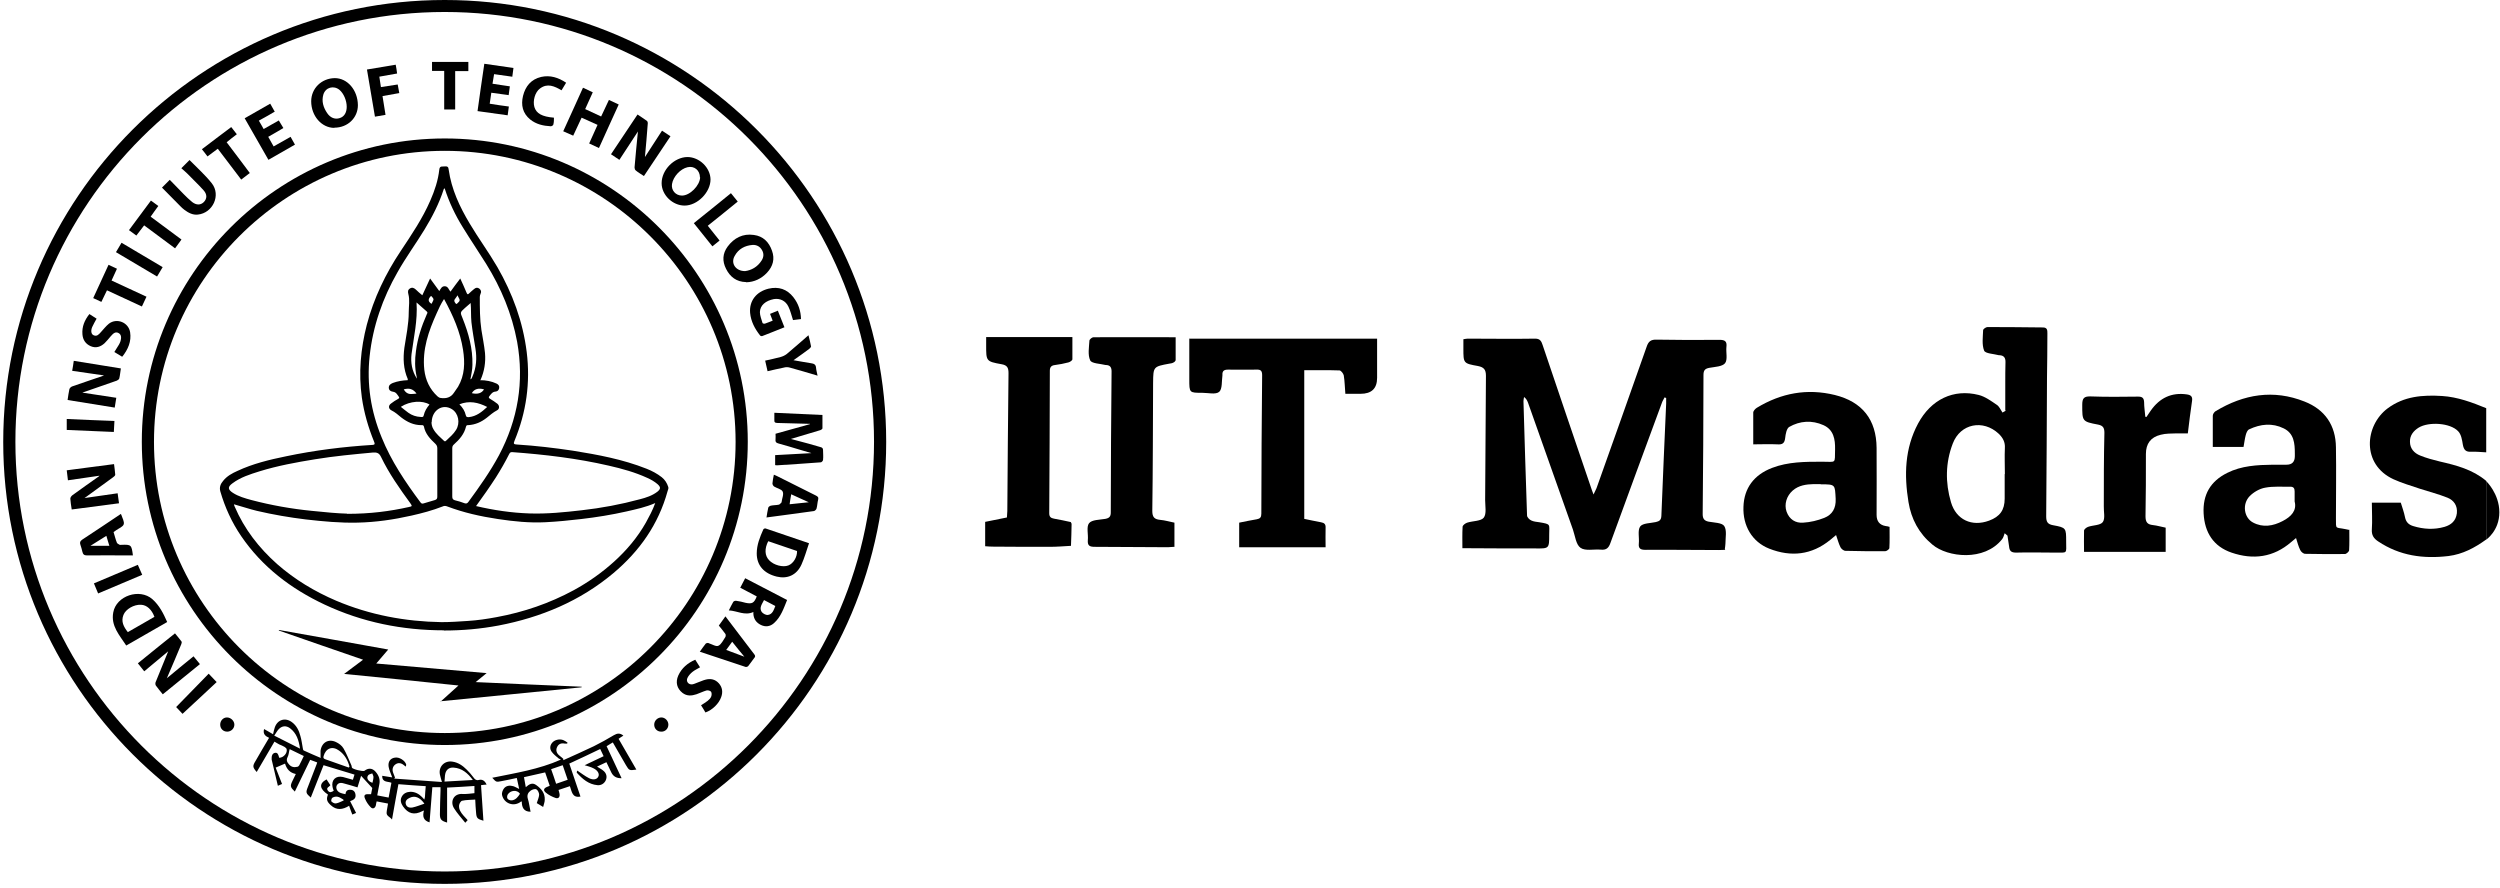 <svg width="138" height="49" viewBox="0 0 138 49" fill="none" xmlns="http://www.w3.org/2000/svg">
<path d="M17.695 41.82C17.695 41.666 17.695 41.556 17.695 41.445C17.75 40.993 18.125 40.761 18.544 40.96C18.709 41.037 18.874 41.159 18.962 41.313C19.138 41.611 19.26 41.942 19.403 42.261C19.414 42.294 19.414 42.339 19.425 42.372C19.458 42.46 20.042 42.603 20.119 42.548C20.328 42.383 20.549 42.394 20.725 42.592C20.912 42.802 21 43.033 20.934 43.32C20.89 43.508 20.868 43.695 20.824 43.905C21.033 43.949 21.232 43.982 21.452 44.026C21.507 43.75 21.551 43.486 21.606 43.21C21.419 43.122 21.088 43.21 21.099 42.824C21.287 42.857 21.474 42.879 21.65 42.912C21.584 42.714 21.485 42.526 21.452 42.328C21.408 42.041 21.551 41.853 21.805 41.82C22.036 41.776 22.366 41.986 22.422 42.206C22.422 42.239 22.41 42.273 22.399 42.317C22.355 42.283 22.333 42.273 22.311 42.25C22.146 42.107 21.981 42.085 21.827 42.195C21.672 42.306 21.628 42.493 21.716 42.691C21.75 42.769 21.771 42.846 21.805 42.923C21.794 42.945 21.771 42.967 21.761 42.978C22.631 43.044 23.501 43.1 24.394 43.166C24.35 43 24.305 42.879 24.283 42.758C24.195 42.328 24.526 41.975 24.966 42.041C25.286 42.085 25.539 42.261 25.76 42.482C25.892 42.614 26.024 42.758 26.134 42.912C26.212 43.022 26.289 43.089 26.421 43.056C26.63 43 26.762 43.1 26.861 43.309C26.762 43.309 26.663 43.331 26.553 43.342C26.597 44.004 26.641 44.644 26.685 45.305C26.344 45.206 26.3 45.162 26.278 44.842C26.256 44.611 26.244 44.39 26.233 44.136C25.98 44.158 25.738 44.147 25.506 44.202C25.44 44.214 25.352 44.357 25.341 44.456C25.319 44.677 25.44 44.853 25.584 45.019C25.65 45.096 25.727 45.173 25.815 45.272C25.793 45.294 25.76 45.338 25.683 45.416C25.451 45.129 25.231 44.886 25.066 44.621C24.834 44.258 25.033 43.794 25.528 43.827C25.749 43.839 25.969 43.805 26.189 43.783V43.386C25.683 43.419 25.198 43.453 24.68 43.475V45.405C24.361 45.316 24.283 45.228 24.283 44.952C24.283 44.511 24.305 44.081 24.317 43.64C24.317 43.585 24.317 43.519 24.317 43.453H23.865C23.81 44.103 23.766 44.754 23.711 45.394C23.369 45.294 23.314 45.063 23.402 44.743C23.347 44.754 23.325 44.765 23.314 44.776C22.862 45.008 22.532 44.919 22.245 44.511C22.135 44.346 22.08 44.18 22.168 43.993C22.267 43.794 22.444 43.717 22.653 43.706C22.906 43.706 23.116 43.816 23.292 43.993C23.336 44.037 23.369 44.081 23.424 44.136C23.435 44.07 23.446 44.037 23.457 43.993C23.468 43.805 23.479 43.618 23.501 43.397C23.006 43.364 22.51 43.331 21.992 43.287C21.937 43.607 21.871 43.927 21.816 44.246C21.761 44.555 21.705 44.875 21.639 45.239C21.529 45.085 21.32 45.052 21.342 44.842C21.353 44.688 21.397 44.533 21.419 44.357C21.21 44.313 21.011 44.28 20.791 44.236C20.769 44.313 20.758 44.39 20.747 44.456C20.703 44.621 20.571 44.677 20.46 44.555C20.328 44.423 20.218 44.258 20.152 44.092C20.064 43.894 20.141 43.827 20.35 43.839C20.383 43.839 20.427 43.839 20.483 43.839C20.505 43.706 20.527 43.585 20.549 43.497C20.339 43.276 20.152 43.066 19.932 42.824C19.855 43.066 19.799 43.254 19.733 43.464C19.48 43.386 19.227 43.309 18.973 43.243C18.764 43.177 18.632 43.243 18.576 43.386C18.532 43.541 18.621 43.706 18.808 43.772C18.885 43.805 18.973 43.816 19.072 43.839C19.083 43.662 19.183 43.585 19.337 43.596C19.502 43.596 19.601 43.695 19.623 43.861C19.656 44.07 19.524 44.158 19.326 44.224C19.436 44.445 19.535 44.644 19.656 44.875C19.579 44.908 19.524 44.93 19.447 44.963C19.381 44.798 19.326 44.644 19.271 44.478C18.918 44.699 18.576 44.743 18.257 44.445C18.037 44.246 18.004 44.114 18.103 43.861C17.629 43.541 17.596 43.254 18.026 43.022C18.092 43.133 18.158 43.232 18.235 43.342C18.18 43.441 17.971 43.475 18.103 43.651C18.202 43.772 18.301 43.728 18.422 43.651C18.4 43.585 18.367 43.519 18.356 43.441C18.279 43.056 18.532 42.802 18.929 42.89C19.105 42.934 19.282 42.989 19.48 43.044C19.513 42.945 19.535 42.857 19.568 42.758C18.995 42.581 18.444 42.416 17.86 42.239C17.629 42.813 17.398 43.419 17.155 44.026C16.891 43.794 16.869 43.75 16.99 43.453C17.144 43.056 17.299 42.647 17.453 42.25C17.475 42.195 17.497 42.14 17.508 42.085C17.376 42.041 17.265 41.997 17.122 41.942C16.836 42.526 16.56 43.111 16.274 43.695C16.02 43.453 16.009 43.386 16.142 43.111C16.197 42.989 16.263 42.868 16.329 42.725C15.998 42.658 15.822 42.449 15.734 42.151C15.569 42.217 15.415 42.283 15.216 42.372C15.326 42.658 15.448 42.967 15.569 43.276C15.514 43.298 15.448 43.331 15.338 43.375C15.216 42.879 15.106 42.405 14.996 41.931C14.996 41.898 14.996 41.853 14.996 41.82C14.996 41.699 15.051 41.578 15.183 41.556C15.326 41.533 15.36 41.655 15.393 41.765C15.393 41.787 15.404 41.809 15.415 41.831C15.657 41.82 15.877 41.567 15.822 41.346C15.811 41.302 15.745 41.258 15.701 41.225C15.613 41.17 15.514 41.136 15.415 41.092C15.326 41.048 15.249 40.993 15.15 40.938C14.831 41.489 14.5 42.052 14.17 42.614C13.938 42.35 13.938 42.283 14.104 42.008C14.346 41.589 14.588 41.17 14.853 40.728C14.654 40.64 14.5 40.519 14.577 40.243C14.742 40.331 14.897 40.431 15.073 40.53C15.106 40.386 15.128 40.265 15.172 40.144C15.326 39.714 15.756 39.593 16.12 39.868C16.373 40.056 16.505 40.331 16.582 40.629C16.648 40.85 16.671 41.07 16.715 41.302C16.715 41.346 16.737 41.423 16.781 41.434C17.089 41.578 17.409 41.71 17.739 41.853L17.695 41.82ZM16.56 41.324C16.494 40.85 16.362 40.464 16.009 40.199C15.8 40.045 15.58 40.056 15.393 40.243C15.304 40.331 15.238 40.464 15.139 40.607C15.624 40.85 16.076 41.081 16.56 41.324ZM19.249 42.372C19.249 42.372 19.271 42.339 19.293 42.317C19.194 41.964 19.028 41.655 18.72 41.434C18.345 41.158 17.982 41.302 17.86 41.743C17.838 41.831 17.86 41.875 17.948 41.908C18.389 42.063 18.819 42.217 19.26 42.372H19.249ZM24.537 43.144C25.077 43.111 25.573 43.089 26.101 43.056C25.815 42.669 25.495 42.405 25.044 42.372C24.812 42.35 24.636 42.471 24.581 42.703C24.548 42.835 24.559 42.967 24.537 43.144ZM15.988 41.357C15.943 41.511 15.943 41.666 15.877 41.787C15.789 41.953 15.844 42.074 15.954 42.195C16.076 42.339 16.23 42.372 16.406 42.328C16.45 42.328 16.494 42.283 16.516 42.25C16.604 42.085 16.682 41.919 16.77 41.732C16.505 41.6 16.252 41.478 15.998 41.357H15.988ZM23.424 44.357C23.171 44.004 22.895 43.905 22.62 44.037C22.477 44.103 22.355 44.202 22.399 44.379C22.444 44.555 22.598 44.599 22.752 44.577C22.972 44.533 23.182 44.445 23.413 44.368M18.973 44.191C18.973 44.191 18.962 44.158 18.951 44.136C18.852 44.081 18.753 44.004 18.643 43.982C18.544 43.96 18.433 43.982 18.345 44.037C18.301 44.059 18.268 44.213 18.29 44.236C18.356 44.302 18.466 44.368 18.555 44.346C18.698 44.324 18.841 44.236 18.984 44.18L18.973 44.191ZM20.56 43.21C20.582 43.1 20.615 43 20.615 42.89C20.615 42.824 20.571 42.758 20.549 42.691C20.471 42.725 20.372 42.736 20.328 42.791C20.207 42.934 20.306 43.133 20.56 43.21Z" fill="black"/>
<path d="M29.629 44.334C29.684 44.158 29.75 44.014 29.761 43.871C29.761 43.772 29.695 43.617 29.607 43.573C29.53 43.529 29.376 43.584 29.298 43.639C29.155 43.739 29.078 43.882 29.133 44.08C29.21 44.323 29.232 44.566 29.287 44.808C28.902 44.808 28.803 44.555 28.803 44.246C28.781 44.246 28.759 44.246 28.759 44.246C28.373 44.555 27.822 44.367 27.712 43.882C27.69 43.772 27.745 43.617 27.822 43.518C27.943 43.364 28.142 43.342 28.329 43.397C28.439 43.43 28.538 43.496 28.659 43.551C28.615 43.341 28.571 43.143 28.527 42.944C28.23 43.011 27.954 43.066 27.668 43.121C27.392 43.176 27.392 43.176 27.172 42.933C28.461 42.669 29.75 42.47 30.962 41.93C30.918 41.908 30.863 41.886 30.819 41.853C30.687 41.742 30.554 41.632 30.455 41.5C30.334 41.334 30.356 41.147 30.477 41.003C30.599 40.849 30.863 40.772 31.083 40.849C31.171 40.882 31.248 40.937 31.326 40.992C31.326 41.014 31.315 41.036 31.304 41.047C31.259 41.047 31.215 41.047 31.182 41.047C30.973 41.003 30.83 41.07 30.753 41.235C30.665 41.411 30.72 41.588 30.896 41.72C30.962 41.775 31.028 41.831 31.094 41.886C31.094 41.908 31.094 41.941 31.094 41.963C31.656 41.709 32.229 41.456 32.78 41.191C33.154 41.003 33.518 40.805 33.882 40.584C34.069 40.474 34.223 40.452 34.41 40.606C34.322 40.661 34.234 40.717 34.146 40.783C34.477 41.356 34.796 41.919 35.127 42.481C34.741 42.536 34.73 42.536 34.554 42.239C34.311 41.819 34.069 41.4 33.827 40.981C33.705 41.059 33.595 41.114 33.485 41.191C33.76 41.775 34.036 42.371 34.311 42.956C34.047 42.967 33.86 42.867 33.749 42.647C33.661 42.459 33.573 42.283 33.474 42.073C33.298 42.161 33.121 42.239 32.956 42.316C33.088 42.404 33.21 42.459 33.309 42.547C33.485 42.691 33.518 42.889 33.441 43.066C33.364 43.242 33.188 43.364 32.978 43.341C32.493 43.297 32.152 43 31.843 42.658C31.821 42.636 31.854 42.569 31.866 42.536C32.097 42.691 32.295 42.845 32.516 42.956C32.758 43.077 32.967 43.022 33.033 42.856C33.099 42.713 32.989 42.525 32.769 42.415C32.692 42.371 32.615 42.349 32.526 42.316C32.449 42.294 32.372 42.272 32.273 42.239C32.637 42.062 32.967 41.908 33.32 41.742C33.254 41.61 33.199 41.478 33.132 41.345C32.559 41.621 31.998 41.886 31.425 42.15C31.634 42.757 31.832 43.364 32.042 43.97C31.579 44.058 31.568 43.694 31.458 43.397C31.248 43.463 31.05 43.529 30.83 43.606C30.852 43.683 30.874 43.749 30.885 43.816C30.918 43.992 30.83 44.102 30.665 44.047C30.477 43.981 30.279 43.882 30.125 43.749C29.971 43.617 30.015 43.507 30.213 43.43C30.257 43.419 30.29 43.397 30.345 43.374C30.257 43.11 30.169 42.845 30.092 42.636C29.695 42.724 29.32 42.812 28.924 42.9C28.957 43.077 28.99 43.253 29.023 43.452C29.21 43.286 29.387 43.176 29.607 43.341C29.882 43.54 30.092 43.783 30.07 44.158C30.07 44.279 30.015 44.4 29.982 44.544C29.849 44.466 29.75 44.4 29.651 44.345L29.629 44.334ZM30.422 42.459C30.521 42.735 30.61 42.989 30.698 43.264C30.918 43.187 31.127 43.121 31.337 43.044C31.238 42.768 31.149 42.503 31.061 42.239C30.852 42.316 30.654 42.382 30.422 42.459ZM28.703 43.816C28.538 43.573 28.175 43.628 28.032 43.849C27.987 43.915 27.976 44.047 28.02 44.091C28.064 44.158 28.186 44.191 28.263 44.18C28.472 44.147 28.593 43.992 28.703 43.816Z" fill="black"/>
<path d="M42.788 25.686V25.123C43.438 25.09 44.088 25.057 44.793 25.013C44.529 24.936 44.297 24.87 44.077 24.803C43.714 24.693 43.35 24.583 42.986 24.484C42.843 24.451 42.788 24.384 42.81 24.241C42.821 24.153 42.81 24.053 42.81 23.943C43.449 23.767 44.077 23.59 44.705 23.414C44.705 23.414 44.705 23.403 44.705 23.392C44.661 23.392 44.606 23.392 44.562 23.392C44.011 23.381 43.471 23.359 42.92 23.348C42.777 23.348 42.733 23.303 42.744 23.171C42.744 23.05 42.744 22.94 42.744 22.785C43.614 22.829 44.485 22.862 45.399 22.907C45.399 23.16 45.399 23.403 45.399 23.645C45.399 23.678 45.322 23.734 45.278 23.745C44.738 23.91 44.198 24.064 43.658 24.23C43.989 24.318 44.319 24.406 44.65 24.495C44.87 24.561 45.091 24.627 45.3 24.682C45.388 24.704 45.432 24.748 45.432 24.848C45.432 25.024 45.454 25.2 45.432 25.388C45.432 25.432 45.355 25.52 45.311 25.52C44.507 25.586 43.691 25.631 42.887 25.686C42.865 25.686 42.843 25.686 42.799 25.675" fill="black"/>
<path d="M4.653 27.494C5.259 27.406 5.865 27.317 6.493 27.229C6.515 27.417 6.548 27.593 6.57 27.781C5.7 27.891 4.83 28.012 3.959 28.123C3.926 27.913 3.893 27.715 3.882 27.527C3.882 27.461 3.937 27.384 3.992 27.34C4.477 26.987 4.962 26.645 5.447 26.303C5.458 26.303 5.469 26.281 5.491 26.259C4.918 26.347 4.345 26.424 3.75 26.512C3.728 26.314 3.706 26.148 3.684 25.961C4.554 25.851 5.403 25.729 6.295 25.619C6.317 25.818 6.35 26.005 6.361 26.204C6.361 26.248 6.295 26.314 6.24 26.347C5.711 26.733 5.193 27.108 4.664 27.494H4.653Z" fill="black"/>
<path d="M6.331 22.499C5.46 22.355 4.601 22.223 3.731 22.08C3.764 21.87 3.786 21.672 3.83 21.484C3.841 21.429 3.918 21.352 3.984 21.33C4.546 21.131 5.119 20.944 5.692 20.745C5.714 20.745 5.725 20.723 5.736 20.723C5.152 20.635 4.579 20.558 3.984 20.469C4.017 20.271 4.05 20.105 4.072 19.918C4.943 20.061 5.791 20.194 6.672 20.337C6.639 20.524 6.628 20.712 6.584 20.889C6.573 20.933 6.507 20.988 6.452 21.01C5.857 21.219 5.273 21.418 4.678 21.627C4.656 21.627 4.623 21.649 4.546 21.672C5.196 21.771 5.802 21.859 6.419 21.958C6.386 22.146 6.364 22.311 6.331 22.51V22.499Z" fill="black"/>
<path d="M36.547 7.214C36.712 7.324 36.856 7.423 37.01 7.522C36.514 8.261 36.04 8.978 35.545 9.717C35.379 9.607 35.225 9.519 35.093 9.408C35.049 9.375 35.027 9.298 35.027 9.243C35.082 8.581 35.148 7.919 35.214 7.258C34.873 7.776 34.542 8.294 34.19 8.824C34.035 8.725 33.892 8.625 33.727 8.515C34.212 7.787 34.696 7.059 35.192 6.32C35.368 6.442 35.545 6.552 35.71 6.673C35.754 6.706 35.765 6.795 35.754 6.85C35.71 7.467 35.655 8.074 35.6 8.669C35.897 8.206 36.206 7.732 36.536 7.225L36.547 7.214Z" fill="black"/>
<path d="M8.976 38.314C8.844 38.148 8.711 37.994 8.601 37.839C8.568 37.784 8.568 37.685 8.601 37.63C8.833 37.056 9.064 36.494 9.284 35.953C8.866 36.306 8.425 36.67 7.962 37.056C7.841 36.902 7.731 36.77 7.61 36.615C8.293 36.064 8.965 35.512 9.659 34.961C9.78 35.115 9.912 35.259 10.022 35.413C10.044 35.446 10.022 35.534 10 35.578C9.758 36.163 9.505 36.759 9.251 37.343C9.251 37.365 9.229 37.387 9.207 37.442C9.714 37.023 10.188 36.626 10.683 36.229C10.805 36.384 10.915 36.516 11.036 36.659C10.353 37.211 9.681 37.762 8.987 38.325L8.976 38.314Z" fill="black"/>
<path d="M44.658 29.986C44.515 30.405 44.405 30.802 44.24 31.166C43.975 31.751 43.457 31.971 42.873 31.828C42.157 31.652 41.772 31.199 41.772 30.549C41.772 30.075 41.948 29.644 42.135 29.225C42.146 29.192 42.223 29.159 42.257 29.17C43.039 29.435 43.821 29.7 44.658 29.986ZM42.411 29.865C42.19 30.295 42.212 30.67 42.455 30.924C42.708 31.199 43.226 31.332 43.523 31.21C43.799 31.1 44.008 30.747 43.997 30.416C43.468 30.24 42.951 30.064 42.411 29.876V29.865Z" fill="black"/>
<path d="M9.216 34.343C8.467 34.773 7.728 35.192 6.968 35.633C6.605 35.071 6.109 34.553 6.252 33.803C6.417 32.887 7.706 32.457 8.411 33.075C8.797 33.416 9.017 33.858 9.227 34.332L9.216 34.343ZM8.522 34.045C8.378 33.648 8.103 33.395 7.783 33.383C7.398 33.361 6.935 33.626 6.814 33.946C6.671 34.31 6.825 34.597 7.056 34.894C7.552 34.608 8.037 34.332 8.533 34.045H8.522Z" fill="black"/>
<path d="M18.456 7.059C17.751 7.059 17.178 6.397 17.178 5.592C17.178 4.875 17.751 4.324 18.478 4.312C19.183 4.312 19.745 4.974 19.756 5.801C19.756 6.507 19.194 7.048 18.456 7.048M19.139 5.901C19.139 5.548 18.974 5.162 18.742 4.963C18.423 4.698 17.971 4.82 17.85 5.217C17.74 5.592 17.85 5.934 18.059 6.242C18.235 6.507 18.5 6.606 18.753 6.518C19.007 6.441 19.139 6.209 19.139 5.89V5.901Z" fill="black"/>
<path d="M41.182 15.571C40.653 15.56 40.3 15.284 40.08 14.843C39.86 14.413 39.882 13.994 40.168 13.608C40.521 13.134 41.006 12.88 41.611 12.969C42.129 13.035 42.449 13.366 42.614 13.84C42.779 14.292 42.669 14.7 42.339 15.053C42.03 15.384 41.633 15.571 41.193 15.582L41.182 15.571ZM41.127 14.965C41.468 14.921 41.81 14.744 42.041 14.38C42.162 14.193 42.173 13.994 42.063 13.807C41.953 13.608 41.766 13.509 41.545 13.52C41.116 13.553 40.763 13.741 40.554 14.127C40.322 14.524 40.598 14.965 41.127 14.965Z" fill="black"/>
<path d="M36.522 10.113C36.522 9.374 37.216 8.679 37.943 8.668C38.604 8.668 39.21 9.252 39.221 9.903C39.221 10.62 38.494 11.348 37.789 11.348C37.128 11.348 36.522 10.763 36.522 10.113ZM38.637 9.793C38.637 9.407 38.329 9.142 37.954 9.23C37.557 9.319 37.161 9.749 37.095 10.157C37.039 10.499 37.293 10.796 37.645 10.796C38.086 10.796 38.626 10.245 38.648 9.793H38.637Z" fill="black"/>
<path d="M32.985 6.893C32.688 6.761 32.401 6.628 32.104 6.496C31.949 6.827 31.806 7.147 31.641 7.489C31.454 7.411 31.288 7.334 31.09 7.246C31.454 6.441 31.817 5.658 32.181 4.842C32.368 4.93 32.533 5.007 32.721 5.095C32.577 5.404 32.445 5.702 32.302 6.022C32.588 6.154 32.875 6.287 33.183 6.43C33.327 6.121 33.47 5.823 33.613 5.515C33.8 5.603 33.966 5.68 34.153 5.768C33.789 6.573 33.426 7.356 33.062 8.172C32.875 8.084 32.71 8.007 32.522 7.919C32.677 7.588 32.82 7.268 32.974 6.915L32.985 6.893Z" fill="black"/>
<path d="M40.859 32.447C40.947 32.271 41.035 32.105 41.134 31.918C41.905 32.315 42.666 32.712 43.448 33.12C43.26 33.583 43.106 34.057 42.721 34.399C42.511 34.587 42.258 34.62 42.005 34.499C41.751 34.377 41.608 34.179 41.586 33.892C41.586 33.859 41.586 33.826 41.586 33.782C41.112 34.002 40.693 33.716 40.231 33.694C40.319 33.517 40.396 33.363 40.473 33.23C40.495 33.186 40.583 33.153 40.638 33.164C40.815 33.186 40.991 33.23 41.156 33.275C41.52 33.352 41.63 33.285 41.773 32.922C41.476 32.767 41.178 32.613 40.87 32.447H40.859ZM42.17 33.131C42.06 33.352 41.894 33.55 42.048 33.782C42.115 33.87 42.28 33.958 42.379 33.947C42.644 33.914 42.71 33.672 42.798 33.451C42.588 33.341 42.379 33.23 42.17 33.12V33.131Z" fill="black"/>
<path d="M42.651 17.701C42.596 17.569 42.562 17.458 42.507 17.326C42.651 17.271 42.783 17.216 42.937 17.149C43.058 17.458 43.179 17.756 43.301 18.065C42.882 18.23 42.485 18.396 42.078 18.55C42.045 18.561 41.979 18.55 41.957 18.517C41.67 18.153 41.45 17.745 41.406 17.271C41.351 16.609 41.747 16.102 42.419 15.936C42.981 15.804 43.444 15.958 43.797 16.41C44.072 16.763 44.204 17.16 44.215 17.613C44.05 17.635 43.896 17.657 43.774 17.668C43.686 17.403 43.631 17.149 43.521 16.929C43.367 16.598 43.047 16.455 42.717 16.51C42.265 16.598 41.957 16.852 41.946 17.227C41.946 17.425 42.034 17.624 42.089 17.822C42.089 17.855 42.177 17.877 42.221 17.866C42.364 17.822 42.496 17.756 42.651 17.701Z" fill="black"/>
<path d="M10.01 9.286C10.176 9.121 10.308 8.988 10.462 8.834C10.881 9.264 11.332 9.661 11.696 10.124C12.203 10.775 11.751 11.757 10.925 11.845C10.638 11.878 10.396 11.745 10.176 11.58C10.098 11.514 10.021 11.459 9.955 11.382C9.614 11.04 9.283 10.698 8.942 10.356C9.074 10.224 9.206 10.091 9.371 9.926C9.636 10.191 9.878 10.455 10.143 10.72C10.286 10.863 10.44 11.018 10.605 11.15C10.848 11.338 11.079 11.326 11.255 11.15C11.432 10.963 11.443 10.731 11.233 10.499C10.947 10.18 10.638 9.893 10.341 9.584C10.242 9.485 10.12 9.385 10.01 9.286Z" fill="black"/>
<path d="M42.309 28.574C42.342 28.376 42.364 28.199 42.408 28.023C42.419 27.979 42.496 27.924 42.551 27.913C42.694 27.88 42.849 27.89 42.992 27.857C43.047 27.846 43.102 27.769 43.146 27.725C43.146 27.725 43.146 27.714 43.146 27.703C43.168 27.505 43.278 27.284 43.201 27.13C43.135 26.997 42.882 26.953 42.727 26.854C42.683 26.821 42.639 26.744 42.639 26.688C42.65 26.534 42.683 26.369 42.717 26.203C42.783 26.236 42.838 26.247 42.893 26.28C43.609 26.644 44.314 26.997 45.03 27.35C45.14 27.405 45.195 27.449 45.162 27.582C45.118 27.736 45.118 27.913 45.074 28.067C45.063 28.122 44.986 28.199 44.931 28.21C44.072 28.332 43.212 28.442 42.32 28.563L42.309 28.574ZM43.675 27.284C43.642 27.471 43.609 27.648 43.587 27.835C43.95 27.802 44.27 27.758 44.645 27.725C44.292 27.571 43.995 27.427 43.675 27.284Z" fill="black"/>
<path d="M38.621 35.986C38.742 35.821 38.842 35.667 38.952 35.534C38.974 35.501 39.029 35.501 39.073 35.49C39.095 35.49 39.117 35.501 39.139 35.512C39.315 35.567 39.536 35.711 39.657 35.645C39.822 35.567 39.921 35.336 40.043 35.159C40.065 35.115 40.065 35.027 40.043 34.994C39.932 34.84 39.811 34.696 39.679 34.531C39.8 34.365 39.921 34.2 40.043 34.023C40.307 34.376 40.56 34.707 40.814 35.038C41.089 35.391 41.354 35.755 41.629 36.108C41.695 36.185 41.706 36.251 41.629 36.328C41.519 36.472 41.42 36.615 41.309 36.758C41.276 36.803 41.199 36.825 41.155 36.814C40.329 36.538 39.492 36.262 38.632 35.975L38.621 35.986ZM40.087 35.876C40.417 35.998 40.737 36.119 41.089 36.251C40.847 35.965 40.638 35.7 40.417 35.424C40.307 35.578 40.197 35.722 40.087 35.876Z" fill="black"/>
<path d="M6.665 28.365C6.665 28.365 6.698 28.409 6.698 28.42C6.753 28.597 6.874 28.795 6.83 28.939C6.786 29.082 6.565 29.159 6.411 29.27C6.367 29.303 6.323 29.336 6.268 29.369C6.334 29.578 6.378 29.777 6.455 29.964C6.477 30.009 6.554 30.042 6.61 30.075C6.632 30.086 6.676 30.075 6.698 30.075C7.249 30.053 7.26 30.075 7.337 30.659H7.083C6.323 30.659 5.563 30.648 4.803 30.659C4.648 30.659 4.582 30.604 4.549 30.461C4.516 30.328 4.483 30.196 4.439 30.075C4.395 29.942 4.417 29.876 4.538 29.788C5.254 29.325 5.96 28.84 6.676 28.365H6.665ZM4.99 30.13H6.037C5.971 29.931 5.926 29.755 5.871 29.578C5.563 29.766 5.287 29.942 4.99 30.13Z" fill="black"/>
<path d="M28.288 4.236C27.935 4.181 27.616 4.137 27.274 4.093C27.241 4.269 27.219 4.435 27.186 4.622C27.505 4.667 27.814 4.722 28.144 4.766C28.122 4.931 28.1 5.075 28.078 5.251C27.759 5.207 27.45 5.163 27.12 5.119C27.087 5.317 27.065 5.516 27.032 5.725C27.384 5.78 27.726 5.836 28.089 5.88C28.067 6.034 28.045 6.188 28.023 6.365C27.472 6.288 26.933 6.211 26.36 6.133C26.481 5.262 26.602 4.402 26.734 3.52C27.274 3.597 27.792 3.674 28.343 3.751C28.321 3.917 28.299 4.071 28.277 4.247L28.288 4.236Z" fill="black"/>
<path d="M15.181 6.153C14.883 6.329 14.597 6.495 14.288 6.66C14.377 6.814 14.465 6.958 14.553 7.123C14.828 6.969 15.104 6.815 15.39 6.649C15.478 6.792 15.544 6.914 15.643 7.068C15.368 7.234 15.093 7.388 14.806 7.553C14.905 7.73 15.004 7.906 15.104 8.083C15.412 7.906 15.721 7.73 16.04 7.553C16.117 7.697 16.194 7.829 16.282 7.984C15.787 8.27 15.313 8.535 14.817 8.822C14.377 8.061 13.947 7.3 13.506 6.528C13.969 6.263 14.431 5.998 14.916 5.723C14.993 5.866 15.07 5.998 15.159 6.153H15.181Z" fill="black"/>
<path d="M38.378 36.416C38.477 36.57 38.554 36.703 38.642 36.835C38.499 36.923 38.345 36.989 38.224 37.089C38.114 37.177 38.004 37.298 37.948 37.42C37.849 37.618 38.014 37.817 38.235 37.773C38.345 37.75 38.444 37.695 38.543 37.662C38.676 37.618 38.808 37.552 38.94 37.519C39.226 37.442 39.48 37.497 39.678 37.717C39.876 37.938 39.91 38.203 39.81 38.478C39.689 38.831 39.326 39.195 38.94 39.328C38.863 39.195 38.786 39.063 38.698 38.931C38.83 38.842 38.951 38.776 39.061 38.688C39.138 38.622 39.226 38.544 39.26 38.445C39.292 38.368 39.292 38.236 39.248 38.181C39.204 38.125 39.072 38.092 38.995 38.114C38.808 38.17 38.632 38.258 38.444 38.324C38.18 38.412 37.915 38.434 37.673 38.247C37.364 38.004 37.276 37.662 37.442 37.287C37.629 36.879 37.948 36.603 38.378 36.416Z" fill="black"/>
<path d="M6.731 19.685C6.577 19.586 6.445 19.509 6.312 19.431C6.4 19.288 6.489 19.156 6.566 19.023C6.599 18.968 6.621 18.913 6.643 18.858C6.72 18.615 6.687 18.461 6.544 18.384C6.4 18.306 6.279 18.362 6.114 18.56C6.004 18.692 5.894 18.825 5.772 18.946C5.552 19.145 5.299 19.233 5.012 19.112C4.726 18.99 4.572 18.759 4.55 18.45C4.517 18.031 4.671 17.667 4.935 17.336C5.078 17.424 5.211 17.512 5.332 17.59C5.244 17.755 5.156 17.898 5.089 18.053C5.001 18.262 5.034 18.45 5.167 18.505C5.354 18.593 5.464 18.45 5.574 18.328C5.717 18.174 5.85 17.998 6.015 17.865C6.456 17.535 7.095 17.799 7.183 18.34C7.26 18.847 7.073 19.277 6.753 19.685H6.731Z" fill="black"/>
<path d="M31.25 4.566C31.151 4.72 31.074 4.853 30.997 4.985C30.6 4.753 30.215 4.577 29.807 4.886C29.532 5.084 29.399 5.57 29.499 5.911C29.609 6.264 29.917 6.441 30.578 6.496C30.578 6.617 30.578 6.75 30.545 6.871C30.545 6.915 30.457 6.97 30.402 6.97C29.983 6.948 29.598 6.86 29.267 6.595C28.849 6.253 28.749 5.801 28.871 5.294C29.003 4.765 29.311 4.379 29.873 4.246C30.369 4.136 30.821 4.279 31.25 4.566Z" fill="black"/>
<path d="M20.939 4.234C20.972 4.421 20.994 4.598 21.027 4.807C21.336 4.763 21.644 4.708 21.953 4.664C21.986 4.818 22.008 4.962 22.041 5.138C21.743 5.193 21.446 5.249 21.115 5.304C21.171 5.646 21.226 5.987 21.281 6.34C21.082 6.373 20.895 6.407 20.697 6.44C20.554 5.568 20.41 4.719 20.256 3.837C20.796 3.749 21.314 3.66 21.843 3.572C21.876 3.738 21.898 3.881 21.92 4.058C21.589 4.113 21.27 4.168 20.928 4.234" fill="black"/>
<path d="M45.123 20.734C44.594 20.579 44.099 20.425 43.603 20.293C43.492 20.259 43.371 20.259 43.261 20.293C42.964 20.348 42.677 20.425 42.369 20.491C42.325 20.293 42.281 20.116 42.237 19.907C42.523 19.84 42.809 19.785 43.085 19.708C43.206 19.675 43.327 19.62 43.426 19.543C43.823 19.212 44.209 18.87 44.627 18.506C44.682 18.726 44.737 18.925 44.77 19.123C44.77 19.157 44.715 19.223 44.671 19.256C44.396 19.465 44.109 19.664 43.801 19.884C44.143 19.94 44.462 20.006 44.77 20.05C44.925 20.072 45.035 20.116 45.046 20.303C45.057 20.447 45.101 20.579 45.134 20.756L45.123 20.734Z" fill="black"/>
<path d="M24.52 3.914H23.848V3.418H25.853V3.925H25.126V6.043H24.52V3.914Z" fill="black"/>
<path d="M6.004 14.624C6.169 14.701 6.302 14.768 6.456 14.834C6.357 15.054 6.269 15.253 6.158 15.485C6.797 15.782 7.436 16.08 8.086 16.378C7.998 16.565 7.921 16.731 7.833 16.918C7.183 16.62 6.555 16.323 5.905 16.025C5.806 16.235 5.707 16.444 5.596 16.665C5.442 16.598 5.299 16.532 5.145 16.455C5.431 15.838 5.707 15.231 5.993 14.613L6.004 14.624Z" fill="black"/>
<path d="M8.309 11.955C8.882 12.385 9.444 12.793 10.017 13.223C9.896 13.388 9.786 13.543 9.664 13.708C9.091 13.278 8.53 12.87 7.957 12.44C7.813 12.627 7.67 12.815 7.527 13.002C7.384 12.903 7.263 12.804 7.119 12.704C7.527 12.153 7.924 11.624 8.331 11.072C8.474 11.171 8.596 11.271 8.739 11.37C8.596 11.569 8.463 11.745 8.32 11.955" fill="black"/>
<path d="M12.015 8.216C11.828 8.359 11.64 8.492 11.453 8.635C11.354 8.503 11.255 8.37 11.145 8.238C11.685 7.83 12.213 7.422 12.764 7.014C12.864 7.146 12.963 7.278 13.073 7.411C12.886 7.554 12.698 7.697 12.511 7.852C12.941 8.414 13.359 8.977 13.789 9.55C13.635 9.672 13.48 9.782 13.315 9.914C12.886 9.352 12.467 8.789 12.026 8.216H12.015Z" fill="black"/>
<path d="M39.07 12.462C39.291 12.737 39.5 13.002 39.72 13.278C39.588 13.388 39.456 13.487 39.324 13.598C38.982 13.168 38.641 12.748 38.299 12.318C38.982 11.767 39.665 11.226 40.348 10.664C40.469 10.819 40.591 10.962 40.723 11.127C40.172 11.579 39.621 12.021 39.07 12.462Z" fill="black"/>
<path d="M3.684 23.127C4.576 23.171 5.436 23.204 6.317 23.237C6.306 23.447 6.295 23.623 6.284 23.844C5.414 23.811 4.543 23.767 3.684 23.733V23.127Z" fill="black"/>
<path d="M5.415 32.755C5.338 32.567 5.261 32.391 5.184 32.203C5.999 31.861 6.792 31.52 7.608 31.178C7.685 31.365 7.762 31.531 7.85 31.729C7.046 32.071 6.241 32.413 5.426 32.755" fill="black"/>
<path d="M10.075 39.404C9.987 39.316 9.866 39.173 9.723 39.029C10.318 38.423 10.924 37.805 11.519 37.188C11.662 37.331 11.794 37.474 11.959 37.651C11.353 38.213 10.726 38.809 10.075 39.404Z" fill="black"/>
<path d="M8.67 15.264C7.91 14.812 7.161 14.371 6.401 13.919C6.5 13.742 6.599 13.577 6.709 13.4C7.469 13.853 8.207 14.294 8.979 14.746C8.88 14.922 8.78 15.088 8.67 15.264Z" fill="black"/>
<path d="M36.497 40.387C36.277 40.387 36.112 40.221 36.112 40.001C36.112 39.78 36.299 39.603 36.508 39.603C36.718 39.603 36.894 39.791 36.894 40.001C36.894 40.221 36.718 40.398 36.497 40.387Z" fill="black"/>
<path d="M12.54 40.387C12.32 40.387 12.155 40.221 12.155 40.001C12.155 39.78 12.32 39.603 12.529 39.603C12.739 39.603 12.937 39.791 12.937 40.001C12.937 40.21 12.761 40.387 12.54 40.387Z" fill="black"/>
<path d="M24.317 38.733C24.658 38.424 24.956 38.159 25.308 37.839C23.193 37.619 21.122 37.409 18.995 37.2C19.359 36.924 19.689 36.681 20.042 36.417C18.478 35.876 16.935 35.347 15.393 34.806C15.393 34.806 15.393 34.785 15.393 34.773C17.398 35.126 19.392 35.49 21.43 35.854C21.21 36.119 21.001 36.361 20.769 36.626C22.807 36.803 24.813 36.979 26.862 37.156C26.652 37.332 26.476 37.475 26.256 37.652C28.239 37.74 30.167 37.828 32.106 37.906C32.106 37.906 32.106 37.928 32.106 37.939C29.528 38.192 26.939 38.457 24.306 38.711L24.317 38.733Z" fill="black"/>
<path d="M24.513 34.794C22.211 34.794 20.007 34.353 17.914 33.371C16.063 32.5 14.476 31.298 13.309 29.588C12.791 28.827 12.416 28 12.163 27.129C12.097 26.897 12.174 26.71 12.317 26.544C12.526 26.28 12.813 26.125 13.11 25.993C13.959 25.596 14.873 25.375 15.787 25.188C17.363 24.857 18.95 24.659 20.558 24.559C20.734 24.548 20.679 24.471 20.646 24.372C20.327 23.589 20.095 22.784 19.974 21.946C19.787 20.589 19.908 19.244 20.25 17.92C20.635 16.453 21.285 15.108 22.122 13.851C22.717 12.957 23.323 12.064 23.753 11.071C23.995 10.52 24.183 9.958 24.249 9.362C24.271 9.13 24.436 9.208 24.557 9.186C24.689 9.175 24.756 9.208 24.767 9.362C24.921 10.454 25.372 11.413 25.934 12.351C26.419 13.167 26.981 13.928 27.455 14.744C28.292 16.2 28.865 17.755 29.074 19.431C29.284 21.118 29.052 22.762 28.402 24.328C28.325 24.504 28.369 24.526 28.534 24.537C29.57 24.603 30.606 24.725 31.63 24.879C33.007 25.1 34.374 25.353 35.685 25.872C35.993 25.993 36.28 26.147 36.533 26.346C36.709 26.489 36.819 26.666 36.886 26.875C36.919 26.953 36.874 27.03 36.852 27.107C36.346 28.949 35.299 30.427 33.856 31.64C32.016 33.184 29.867 34.077 27.521 34.529C26.518 34.717 25.516 34.805 24.491 34.805L24.513 34.794ZM12.934 27.835C12.934 27.835 12.923 27.835 12.912 27.824C12.912 27.824 12.912 27.835 12.923 27.846C12.923 27.89 12.934 27.934 12.956 27.967C13.485 29.202 14.289 30.239 15.292 31.132C16.272 31.993 17.374 32.654 18.564 33.162C20.415 33.945 22.365 34.309 24.37 34.342C24.855 34.342 25.34 34.309 25.824 34.276C26.364 34.242 26.882 34.165 27.411 34.066C28.909 33.79 30.33 33.305 31.674 32.577C32.479 32.136 33.217 31.618 33.9 31C34.594 30.371 35.189 29.666 35.652 28.849C35.839 28.508 36.026 28.166 36.169 27.769C35.641 28 35.112 28.11 34.583 28.232C33.757 28.419 32.93 28.552 32.082 28.651C31.421 28.728 30.771 28.794 30.11 28.827C29.229 28.872 28.358 28.783 27.488 28.651C26.529 28.508 25.593 28.298 24.689 27.956C24.601 27.923 24.524 27.912 24.436 27.956C23.874 28.177 23.29 28.331 22.706 28.463C21.726 28.684 20.745 28.827 19.743 28.849C18.784 28.872 17.837 28.783 16.878 28.673C15.975 28.563 15.071 28.408 14.179 28.199C13.76 28.099 13.353 27.956 12.945 27.846L12.934 27.835ZM26.496 20.986C26.827 20.986 27.124 21.041 27.411 21.174C27.521 21.229 27.576 21.306 27.554 21.427C27.532 21.538 27.466 21.604 27.356 21.615C27.179 21.626 27.102 21.758 27.014 21.868C26.959 21.934 26.981 21.968 27.047 22.012C27.19 22.1 27.334 22.188 27.455 22.287C27.587 22.398 27.576 22.585 27.433 22.651C27.223 22.762 27.047 22.916 26.871 23.059C26.562 23.302 26.232 23.445 25.846 23.468C25.791 23.468 25.747 23.468 25.725 23.545C25.626 23.964 25.361 24.262 25.053 24.537C24.976 24.603 24.965 24.67 24.965 24.758C24.965 25.64 24.965 26.522 24.965 27.405C24.965 27.526 24.998 27.581 25.108 27.614C25.295 27.658 25.472 27.713 25.648 27.78C25.747 27.813 25.802 27.78 25.857 27.703C26.463 26.875 27.058 26.037 27.543 25.133C28.59 23.159 28.942 21.074 28.546 18.869C28.259 17.325 27.664 15.902 26.838 14.568C26.419 13.895 25.967 13.233 25.549 12.549C25.13 11.877 24.789 11.16 24.546 10.399C24.502 10.41 24.502 10.432 24.491 10.454C24.238 11.237 23.863 11.965 23.433 12.671C22.949 13.465 22.398 14.215 21.946 15.02C21.12 16.464 20.58 18.008 20.404 19.663C20.238 21.207 20.47 22.695 21.065 24.14C21.594 25.453 22.376 26.611 23.213 27.735C23.279 27.824 23.334 27.802 23.411 27.78C23.61 27.724 23.808 27.658 24.006 27.603C24.116 27.57 24.139 27.515 24.139 27.405C24.139 26.522 24.139 25.629 24.139 24.747C24.139 24.637 24.105 24.57 24.028 24.493C23.742 24.229 23.477 23.942 23.4 23.545C23.378 23.456 23.312 23.468 23.257 23.468C22.838 23.468 22.486 23.302 22.155 23.048C21.979 22.905 21.814 22.751 21.605 22.651C21.439 22.563 21.428 22.387 21.583 22.276C21.704 22.177 21.836 22.1 21.968 22.023C22.001 22.001 22.067 21.979 22.023 21.913C21.935 21.791 21.869 21.648 21.704 21.626C21.561 21.604 21.472 21.549 21.461 21.405C21.461 21.251 21.561 21.196 21.682 21.14C21.946 21.041 22.222 20.997 22.508 20.986C22.508 20.964 22.508 20.942 22.508 20.92C22.266 20.369 22.244 19.784 22.321 19.199C22.42 18.549 22.563 17.887 22.563 17.225C22.563 16.895 22.629 16.564 22.541 16.233C22.508 16.1 22.508 16.001 22.629 15.924C22.75 15.847 22.85 15.891 22.949 15.979C23.059 16.089 23.18 16.189 23.312 16.299C23.456 15.979 23.588 15.692 23.742 15.373C23.918 15.615 24.084 15.836 24.249 16.067C24.337 15.924 24.392 15.781 24.579 15.803C24.744 15.825 24.767 15.99 24.866 16.1C25.042 15.858 25.218 15.615 25.406 15.373C25.538 15.648 25.648 15.913 25.758 16.167C25.791 16.244 25.824 16.277 25.89 16.2C25.979 16.111 26.078 16.034 26.166 15.957C26.265 15.869 26.364 15.858 26.463 15.935C26.551 16.012 26.584 16.1 26.529 16.211C26.507 16.266 26.485 16.332 26.485 16.387C26.485 16.994 26.485 17.611 26.573 18.207C26.64 18.637 26.728 19.056 26.772 19.486C26.816 19.994 26.739 20.49 26.529 20.964L26.496 20.986ZM19.148 28.364C20.459 28.364 21.517 28.221 22.563 27.989C22.761 27.945 22.761 27.945 22.651 27.78C22.056 26.963 21.472 26.136 21.032 25.221C20.933 25.012 20.811 24.967 20.602 24.978C19.522 25.078 18.454 25.177 17.385 25.353C16.36 25.519 15.336 25.706 14.333 26.015C13.804 26.18 13.276 26.346 12.835 26.677C12.559 26.875 12.57 27.019 12.857 27.206C13.165 27.405 13.518 27.504 13.882 27.603C14.972 27.89 16.085 28.088 17.209 28.199C17.936 28.276 18.663 28.342 19.159 28.353L19.148 28.364ZM26.276 27.934C27.267 28.166 28.237 28.309 29.229 28.342C30.198 28.375 31.157 28.276 32.115 28.166C33.195 28.044 34.263 27.846 35.321 27.559C35.663 27.471 36.004 27.361 36.291 27.14C36.478 26.986 36.478 26.886 36.291 26.721C36.125 26.578 35.927 26.467 35.729 26.379C35.057 26.07 34.34 25.872 33.613 25.706C31.851 25.298 30.055 25.089 28.259 24.956C28.16 24.956 28.138 25.012 28.105 25.067C27.884 25.508 27.642 25.927 27.378 26.346C27.036 26.875 26.672 27.394 26.287 27.923L26.276 27.934ZM24.502 16.52C24.337 16.773 24.216 17.038 24.105 17.291C23.654 18.284 23.301 19.299 23.422 20.413C23.489 20.986 23.72 21.482 24.15 21.879C24.205 21.924 24.249 21.957 24.326 21.968C24.623 22.012 24.888 21.946 25.064 21.67C25.13 21.56 25.218 21.46 25.284 21.35C25.659 20.71 25.67 20.016 25.56 19.31C25.406 18.317 25.009 17.413 24.513 16.509M23.819 23.302C23.819 23.434 23.852 23.578 23.929 23.699C24.073 23.953 24.293 24.129 24.502 24.328C24.546 24.372 24.579 24.372 24.623 24.328C24.822 24.14 25.031 23.964 25.174 23.732C25.417 23.346 25.306 22.806 24.943 22.585C24.436 22.265 23.841 22.64 23.83 23.302M25.989 16.718C25.857 16.828 25.758 16.916 25.659 17.005C25.395 17.247 25.395 17.236 25.538 17.578C25.868 18.405 26.1 19.244 26.078 20.137C26.078 20.413 26.012 20.677 25.967 20.942C26.045 20.909 26.056 20.843 26.078 20.788C26.298 20.291 26.331 19.762 26.243 19.233C26.166 18.747 26.078 18.273 26.023 17.788C25.989 17.435 26.012 17.093 25.979 16.707M23.015 20.887C23.015 20.887 23.004 20.799 22.993 20.765C22.894 20.302 22.894 19.85 22.96 19.387C23.048 18.681 23.268 18.008 23.555 17.358C23.577 17.302 23.632 17.258 23.555 17.192C23.378 17.038 23.213 16.884 22.993 16.696C23.059 17.7 22.838 18.615 22.717 19.541C22.662 20.015 22.739 20.468 23.004 20.887H23.015ZM22.133 22.464C22.277 22.574 22.398 22.684 22.541 22.784C22.739 22.927 22.971 23.004 23.213 23.015C23.279 23.015 23.367 23.048 23.389 22.927C23.445 22.695 23.555 22.508 23.709 22.331C23.323 22.089 22.629 22.133 22.133 22.453V22.464ZM25.351 22.309C25.538 22.497 25.659 22.684 25.714 22.927C25.736 23.026 25.791 23.026 25.879 23.026C26.298 22.982 26.595 22.74 26.893 22.464C26.397 22.21 25.901 22.1 25.351 22.32V22.309ZM22.993 21.725C22.805 21.471 22.596 21.405 22.288 21.493C22.398 21.692 22.552 21.769 22.75 21.747C22.828 21.747 22.894 21.736 22.993 21.725ZM26.717 21.493C26.408 21.405 26.177 21.471 26.045 21.703C26.364 21.78 26.595 21.703 26.717 21.493ZM25.262 16.299C25.185 16.398 25.141 16.464 25.097 16.53C25.042 16.63 25.119 16.707 25.163 16.762C25.207 16.817 25.251 16.729 25.295 16.696C25.472 16.553 25.295 16.453 25.262 16.299ZM23.819 16.773C23.852 16.707 23.896 16.641 23.918 16.575C23.962 16.475 23.863 16.42 23.819 16.354C23.797 16.321 23.775 16.354 23.753 16.376C23.621 16.53 23.632 16.652 23.819 16.773Z" fill="black"/>
<path d="M24.548 48.79C11.107 48.79 0.178 37.85 0.178 24.395C0.178 10.94 11.107 0 24.548 0C37.989 0 48.918 10.94 48.918 24.395C48.918 37.85 37.989 48.79 24.548 48.79ZM24.548 0.662C11.482 0.662 0.85 11.304 0.85 24.384C0.85 37.464 11.482 48.106 24.548 48.106C37.614 48.106 48.246 37.464 48.246 24.384C48.246 11.304 37.614 0.662 24.548 0.662Z" fill="black"/>
<path d="M24.552 41.125C15.331 41.125 7.828 33.615 7.828 24.384C7.828 15.153 15.331 7.643 24.552 7.643C33.774 7.643 41.277 15.153 41.277 24.384C41.277 33.615 33.774 41.125 24.552 41.125ZM24.552 8.326C15.706 8.326 8.5 15.539 8.5 24.395C8.5 33.251 15.706 40.464 24.552 40.464C33.399 40.464 40.605 33.251 40.605 24.395C40.605 15.539 33.399 8.326 24.552 8.326Z" fill="black"/>
<path d="M137.228 29.788C136.6 30.241 135.939 30.594 135.157 30.693C133.769 30.858 132.468 30.682 131.279 29.888C131.025 29.722 130.904 29.535 130.926 29.215C130.959 28.741 130.926 28.256 130.926 27.748H132.524C132.601 28.002 132.7 28.267 132.755 28.542C132.81 28.818 132.953 28.961 133.207 29.039C133.78 29.215 134.363 29.248 134.936 29.083C135.311 28.972 135.564 28.752 135.619 28.333C135.663 27.914 135.454 27.616 135.102 27.473C134.606 27.274 134.077 27.142 133.57 26.976C133.085 26.811 132.59 26.668 132.127 26.458C130.342 25.642 130.529 23.491 131.796 22.543C132.7 21.87 133.735 21.793 134.804 21.859C135.663 21.914 136.457 22.212 137.239 22.532V24.969C136.964 24.958 136.688 24.925 136.424 24.936C136.115 24.958 136.005 24.837 135.95 24.55C135.906 24.285 135.862 23.977 135.686 23.8C135.245 23.337 134.066 23.271 133.515 23.602C133.229 23.778 133.019 24.032 133.03 24.384C133.03 24.759 133.262 25.013 133.592 25.145C133.945 25.289 134.319 25.388 134.683 25.476C135.597 25.686 136.49 25.918 137.239 26.546V29.777L137.228 29.788Z" fill="black"/>
<path d="M95.233 30.351C95.112 30.351 95.002 30.362 94.892 30.362C93.537 30.362 92.193 30.34 90.838 30.351C90.573 30.351 90.43 30.295 90.463 29.998C90.496 29.678 90.386 29.27 90.54 29.06C90.683 28.873 91.102 28.884 91.399 28.818C91.598 28.773 91.697 28.707 91.708 28.476C91.785 26.402 91.884 24.34 91.972 22.278C91.972 22.178 91.972 22.068 91.972 21.969C91.939 21.958 91.917 21.947 91.884 21.936C91.84 22.035 91.774 22.123 91.741 22.223C90.793 24.803 89.835 27.384 88.898 29.965C88.799 30.251 88.667 30.373 88.359 30.34C87.984 30.306 87.51 30.428 87.246 30.24C86.993 30.064 86.948 29.59 86.827 29.237C86.001 26.899 85.175 24.572 84.348 22.233C84.304 22.123 84.26 22.013 84.128 21.914C84.117 21.991 84.095 22.068 84.095 22.145C84.161 24.252 84.216 26.358 84.293 28.454C84.293 28.553 84.425 28.685 84.525 28.729C84.657 28.796 84.822 28.806 84.976 28.829C85.626 28.939 85.516 28.928 85.516 29.512C85.516 30.284 85.516 30.284 84.734 30.273C83.533 30.273 82.343 30.273 81.142 30.262H80.724C80.724 29.843 80.713 29.457 80.735 29.082C80.735 28.994 80.889 28.884 80.988 28.851C81.297 28.751 81.748 28.773 81.903 28.575C82.068 28.365 81.98 27.935 81.98 27.604C82.002 25.322 82.002 23.028 82.024 20.745C82.024 20.392 81.903 20.27 81.583 20.204C80.779 20.061 80.779 20.05 80.779 19.245V18.726C80.867 18.715 80.944 18.693 81.01 18.693C82.255 18.693 83.5 18.715 84.745 18.693C85.02 18.693 85.087 18.848 85.153 19.046C86.034 21.649 86.915 24.263 87.808 26.866C87.841 26.976 87.885 27.086 87.962 27.296C88.05 27.097 88.116 26.998 88.149 26.888C89.064 24.307 89.989 21.726 90.893 19.145C90.992 18.848 91.124 18.738 91.444 18.748C92.6 18.77 93.768 18.771 94.925 18.759C95.233 18.759 95.333 18.859 95.299 19.145C95.266 19.454 95.377 19.851 95.222 20.05C95.068 20.237 94.671 20.248 94.363 20.303C94.11 20.348 94.032 20.447 94.032 20.701C94.032 23.259 94.01 25.818 93.988 28.387C93.988 28.641 94.088 28.751 94.319 28.796C94.616 28.851 95.057 28.851 95.178 29.038C95.332 29.27 95.244 29.678 95.244 30.009C95.244 30.097 95.222 30.196 95.211 30.306L95.233 30.351Z" fill="black"/>
<path d="M110.691 22.641C110.691 22.144 110.691 21.648 110.691 21.152C110.691 20.766 110.691 20.391 110.702 20.005C110.713 19.751 110.614 19.619 110.372 19.608C110.361 19.608 110.35 19.608 110.339 19.608C110.052 19.531 109.59 19.52 109.524 19.354C109.391 19.023 109.457 18.604 109.468 18.229C109.468 18.163 109.623 18.053 109.711 18.053C110.724 18.053 111.738 18.064 112.763 18.075C113.016 18.075 113.016 18.229 113.016 18.406C113.016 19.233 113.005 20.06 112.994 20.887C112.983 23.424 112.972 25.96 112.95 28.497C112.95 28.794 113.016 28.938 113.335 28.993C114.052 29.125 114.052 29.147 114.052 29.897C114.052 30.581 114.151 30.504 113.435 30.504C112.719 30.504 112.002 30.482 111.286 30.504C111.022 30.504 110.923 30.416 110.901 30.162C110.879 29.963 110.835 29.765 110.813 29.567C110.757 29.522 110.713 29.478 110.658 29.434C110.614 29.544 110.592 29.677 110.515 29.765C109.535 31 107.507 30.769 106.67 30.063C105.921 29.445 105.502 28.651 105.348 27.714C105.106 26.225 105.139 24.758 105.877 23.38C106.593 22.045 107.838 21.45 109.226 21.802C109.579 21.891 109.909 22.133 110.218 22.343C110.361 22.431 110.438 22.63 110.537 22.773C110.592 22.74 110.658 22.707 110.713 22.674L110.691 22.641ZM110.658 26.17H110.669C110.669 25.695 110.647 25.21 110.669 24.736C110.691 24.405 110.559 24.163 110.328 23.942C109.468 23.137 108.212 23.38 107.794 24.482C107.386 25.541 107.375 26.644 107.695 27.725C107.981 28.695 108.851 29.092 109.799 28.739C110.394 28.519 110.658 28.155 110.658 27.526C110.658 27.074 110.658 26.622 110.658 26.159" fill="black"/>
<path d="M65.66 18.694H76.016V20.205C76.016 20.425 76.016 20.635 76.016 20.855C76.016 21.451 75.707 21.738 75.101 21.738C74.837 21.738 74.573 21.738 74.264 21.738C74.231 21.385 74.231 21.054 74.176 20.723C74.154 20.624 74.033 20.459 73.945 20.448C73.317 20.425 72.678 20.436 71.995 20.436V28.642C72.281 28.697 72.601 28.774 72.92 28.829C73.107 28.862 73.184 28.939 73.173 29.138C73.162 29.48 73.173 29.833 73.173 30.208H68.403V28.851C68.722 28.785 69.042 28.719 69.373 28.664C69.56 28.631 69.626 28.553 69.626 28.355C69.626 25.807 69.648 23.26 69.67 20.712C69.67 20.481 69.604 20.392 69.362 20.403C68.833 20.414 68.304 20.403 67.786 20.403C67.577 20.403 67.466 20.47 67.478 20.69C67.478 20.701 67.478 20.712 67.478 20.723C67.433 21.032 67.478 21.473 67.301 21.628C67.114 21.793 66.684 21.683 66.365 21.683C65.649 21.683 65.649 21.683 65.649 20.944C65.649 20.194 65.649 19.433 65.649 18.672L65.66 18.694Z" fill="black"/>
<path d="M96.779 24.539C96.779 23.921 96.779 23.348 96.779 22.774C96.779 22.686 96.889 22.565 96.977 22.51C98.321 21.694 99.754 21.429 101.285 21.804C102.794 22.179 103.577 23.16 103.588 24.726C103.599 25.962 103.588 27.186 103.588 28.421C103.588 28.774 103.753 28.983 104.094 29.039C104.15 29.039 104.216 29.061 104.304 29.083C104.304 29.469 104.315 29.866 104.293 30.252C104.293 30.318 104.139 30.428 104.061 30.428C103.334 30.428 102.607 30.428 101.869 30.406C101.77 30.406 101.638 30.296 101.594 30.208C101.494 30.009 101.439 29.788 101.351 29.535C101.23 29.634 101.131 29.722 101.032 29.8C100.007 30.638 98.861 30.759 97.66 30.285C96.713 29.91 96.195 29.017 96.239 27.969C96.272 26.954 96.812 26.215 97.815 25.829C98.707 25.487 99.644 25.487 100.58 25.487C101.384 25.487 101.274 25.62 101.296 24.804C101.307 24.252 101.219 23.723 100.657 23.469C100.018 23.183 99.357 23.227 98.762 23.568C98.619 23.657 98.564 23.965 98.542 24.175C98.509 24.473 98.388 24.55 98.101 24.528C97.671 24.506 97.242 24.528 96.768 24.528L96.779 24.539ZM100.503 26.723C100.371 26.723 100.238 26.723 100.106 26.723C99.699 26.734 99.291 26.789 98.96 27.076C98.619 27.373 98.476 27.837 98.619 28.244C98.773 28.675 99.115 28.884 99.533 28.851C99.93 28.829 100.338 28.73 100.701 28.586C101.142 28.41 101.351 28.057 101.329 27.539C101.285 26.745 101.329 26.734 100.503 26.734V26.723Z" fill="black"/>
<path d="M129.682 29.237C129.682 29.634 129.693 29.998 129.671 30.372C129.671 30.45 129.517 30.582 129.44 30.582C128.713 30.593 127.975 30.582 127.247 30.571C127.148 30.571 127.016 30.461 126.972 30.361C126.873 30.163 126.818 29.942 126.741 29.7C126.642 29.788 126.553 29.854 126.476 29.92C125.496 30.77 124.372 30.913 123.182 30.505C122.18 30.163 121.695 29.391 121.64 28.343C121.585 27.307 122.014 26.568 122.94 26.105C123.733 25.707 124.592 25.663 125.463 25.652C125.716 25.652 125.969 25.652 126.212 25.652C126.52 25.652 126.675 25.498 126.675 25.178V25.035C126.675 24.472 126.63 23.921 126.058 23.645C125.43 23.336 124.78 23.402 124.152 23.7C124.052 23.744 123.997 23.899 123.964 24.02C123.909 24.23 123.887 24.439 123.843 24.671H122.146C122.146 24.086 122.146 23.513 122.146 22.95C122.146 22.862 122.224 22.741 122.301 22.697C123.854 21.759 125.496 21.483 127.214 22.167C128.338 22.608 128.933 23.48 128.944 24.693C128.966 25.994 128.944 27.307 128.944 28.608C128.944 29.248 128.911 29.093 129.44 29.203C129.495 29.215 129.561 29.226 129.66 29.248L129.682 29.237ZM126.664 27.693C126.664 27.439 126.664 27.285 126.664 27.13C126.664 26.954 126.608 26.866 126.421 26.866C125.958 26.877 125.485 26.832 125.033 26.921C124.725 26.976 124.405 27.163 124.185 27.384C123.755 27.825 123.865 28.575 124.361 28.84C124.912 29.137 125.474 29.038 126.003 28.762C126.476 28.52 126.796 28.178 126.664 27.682V27.693Z" fill="black"/>
<path d="M64.819 30.185C64.686 30.185 64.576 30.207 64.477 30.207C63.122 30.207 61.778 30.185 60.423 30.185C60.147 30.185 60.026 30.119 60.048 29.821C60.081 29.501 59.96 29.082 60.114 28.884C60.268 28.685 60.698 28.696 61.017 28.641C61.238 28.597 61.315 28.509 61.315 28.288C61.315 25.697 61.337 23.094 61.359 20.502C61.359 20.282 61.282 20.16 61.062 20.149C61.051 20.149 61.04 20.149 61.029 20.149C60.731 20.072 60.268 20.072 60.18 19.895C60.037 19.587 60.114 19.179 60.136 18.804C60.136 18.738 60.279 18.616 60.356 18.616C61.855 18.605 63.342 18.616 64.896 18.616C64.896 19.079 64.896 19.477 64.896 19.873C64.896 19.929 64.819 19.995 64.763 20.017C64.708 20.05 64.631 20.061 64.554 20.072C63.662 20.237 63.662 20.237 63.651 21.131C63.64 23.491 63.64 25.84 63.607 28.2C63.607 28.542 63.717 28.663 64.036 28.696C64.301 28.718 64.554 28.796 64.829 28.851V30.196L64.819 30.185Z" fill="black"/>
<path d="M54.425 18.605H59.196C59.196 19.025 59.196 19.433 59.196 19.83C59.196 19.896 59.063 19.984 58.975 20.006C58.733 20.072 58.48 20.116 58.237 20.149C58.028 20.172 57.951 20.271 57.951 20.469C57.951 23.094 57.929 25.708 57.918 28.333C57.918 28.542 58.017 28.597 58.182 28.63C58.502 28.686 58.81 28.752 59.108 28.818C59.13 28.873 59.152 28.895 59.152 28.917C59.152 29.325 59.13 29.722 59.118 30.13C58.733 30.152 58.336 30.185 57.951 30.185C56.893 30.185 55.846 30.185 54.789 30.174C54.657 30.174 54.535 30.163 54.381 30.152V28.807C54.767 28.73 55.152 28.652 55.582 28.564C55.582 28.443 55.604 28.333 55.604 28.211C55.626 25.675 55.637 23.138 55.67 20.602C55.67 20.304 55.604 20.16 55.285 20.105C54.425 19.951 54.436 19.929 54.436 19.047V18.605H54.425Z" fill="black"/>
<path d="M118.476 23.029C118.564 22.907 118.641 22.775 118.73 22.654C119.214 21.97 119.864 21.65 120.713 21.771C120.933 21.804 121.043 21.882 120.999 22.146C120.911 22.72 120.845 23.304 120.768 23.922C120.558 23.922 120.36 23.922 120.162 23.922C119.864 23.933 119.556 23.922 119.269 23.999C118.719 24.131 118.454 24.495 118.454 25.058C118.454 26.205 118.454 27.352 118.432 28.499C118.432 28.819 118.531 28.951 118.84 28.984C119.071 29.006 119.303 29.083 119.545 29.127V30.462H115.039C115.039 30.054 115.028 29.668 115.039 29.293C115.039 29.216 115.171 29.116 115.259 29.083C115.535 28.984 115.931 29.006 116.074 28.819C116.218 28.62 116.119 28.245 116.13 27.947C116.13 26.591 116.13 25.245 116.163 23.889C116.163 23.613 116.086 23.492 115.81 23.437C114.929 23.271 114.94 23.249 114.94 22.345C114.94 21.992 115.028 21.871 115.402 21.882C116.273 21.915 117.143 21.904 118.025 21.893C118.256 21.893 118.344 21.97 118.355 22.201C118.355 22.466 118.399 22.731 118.421 23.006C118.454 23.006 118.476 23.017 118.509 23.029H118.476Z" fill="black"/>
<path d="M137.237 29.788C137.237 29.788 137.964 29.303 137.964 28.277C137.964 27.251 137.237 26.557 137.237 26.557" fill="black"/>
</svg>
